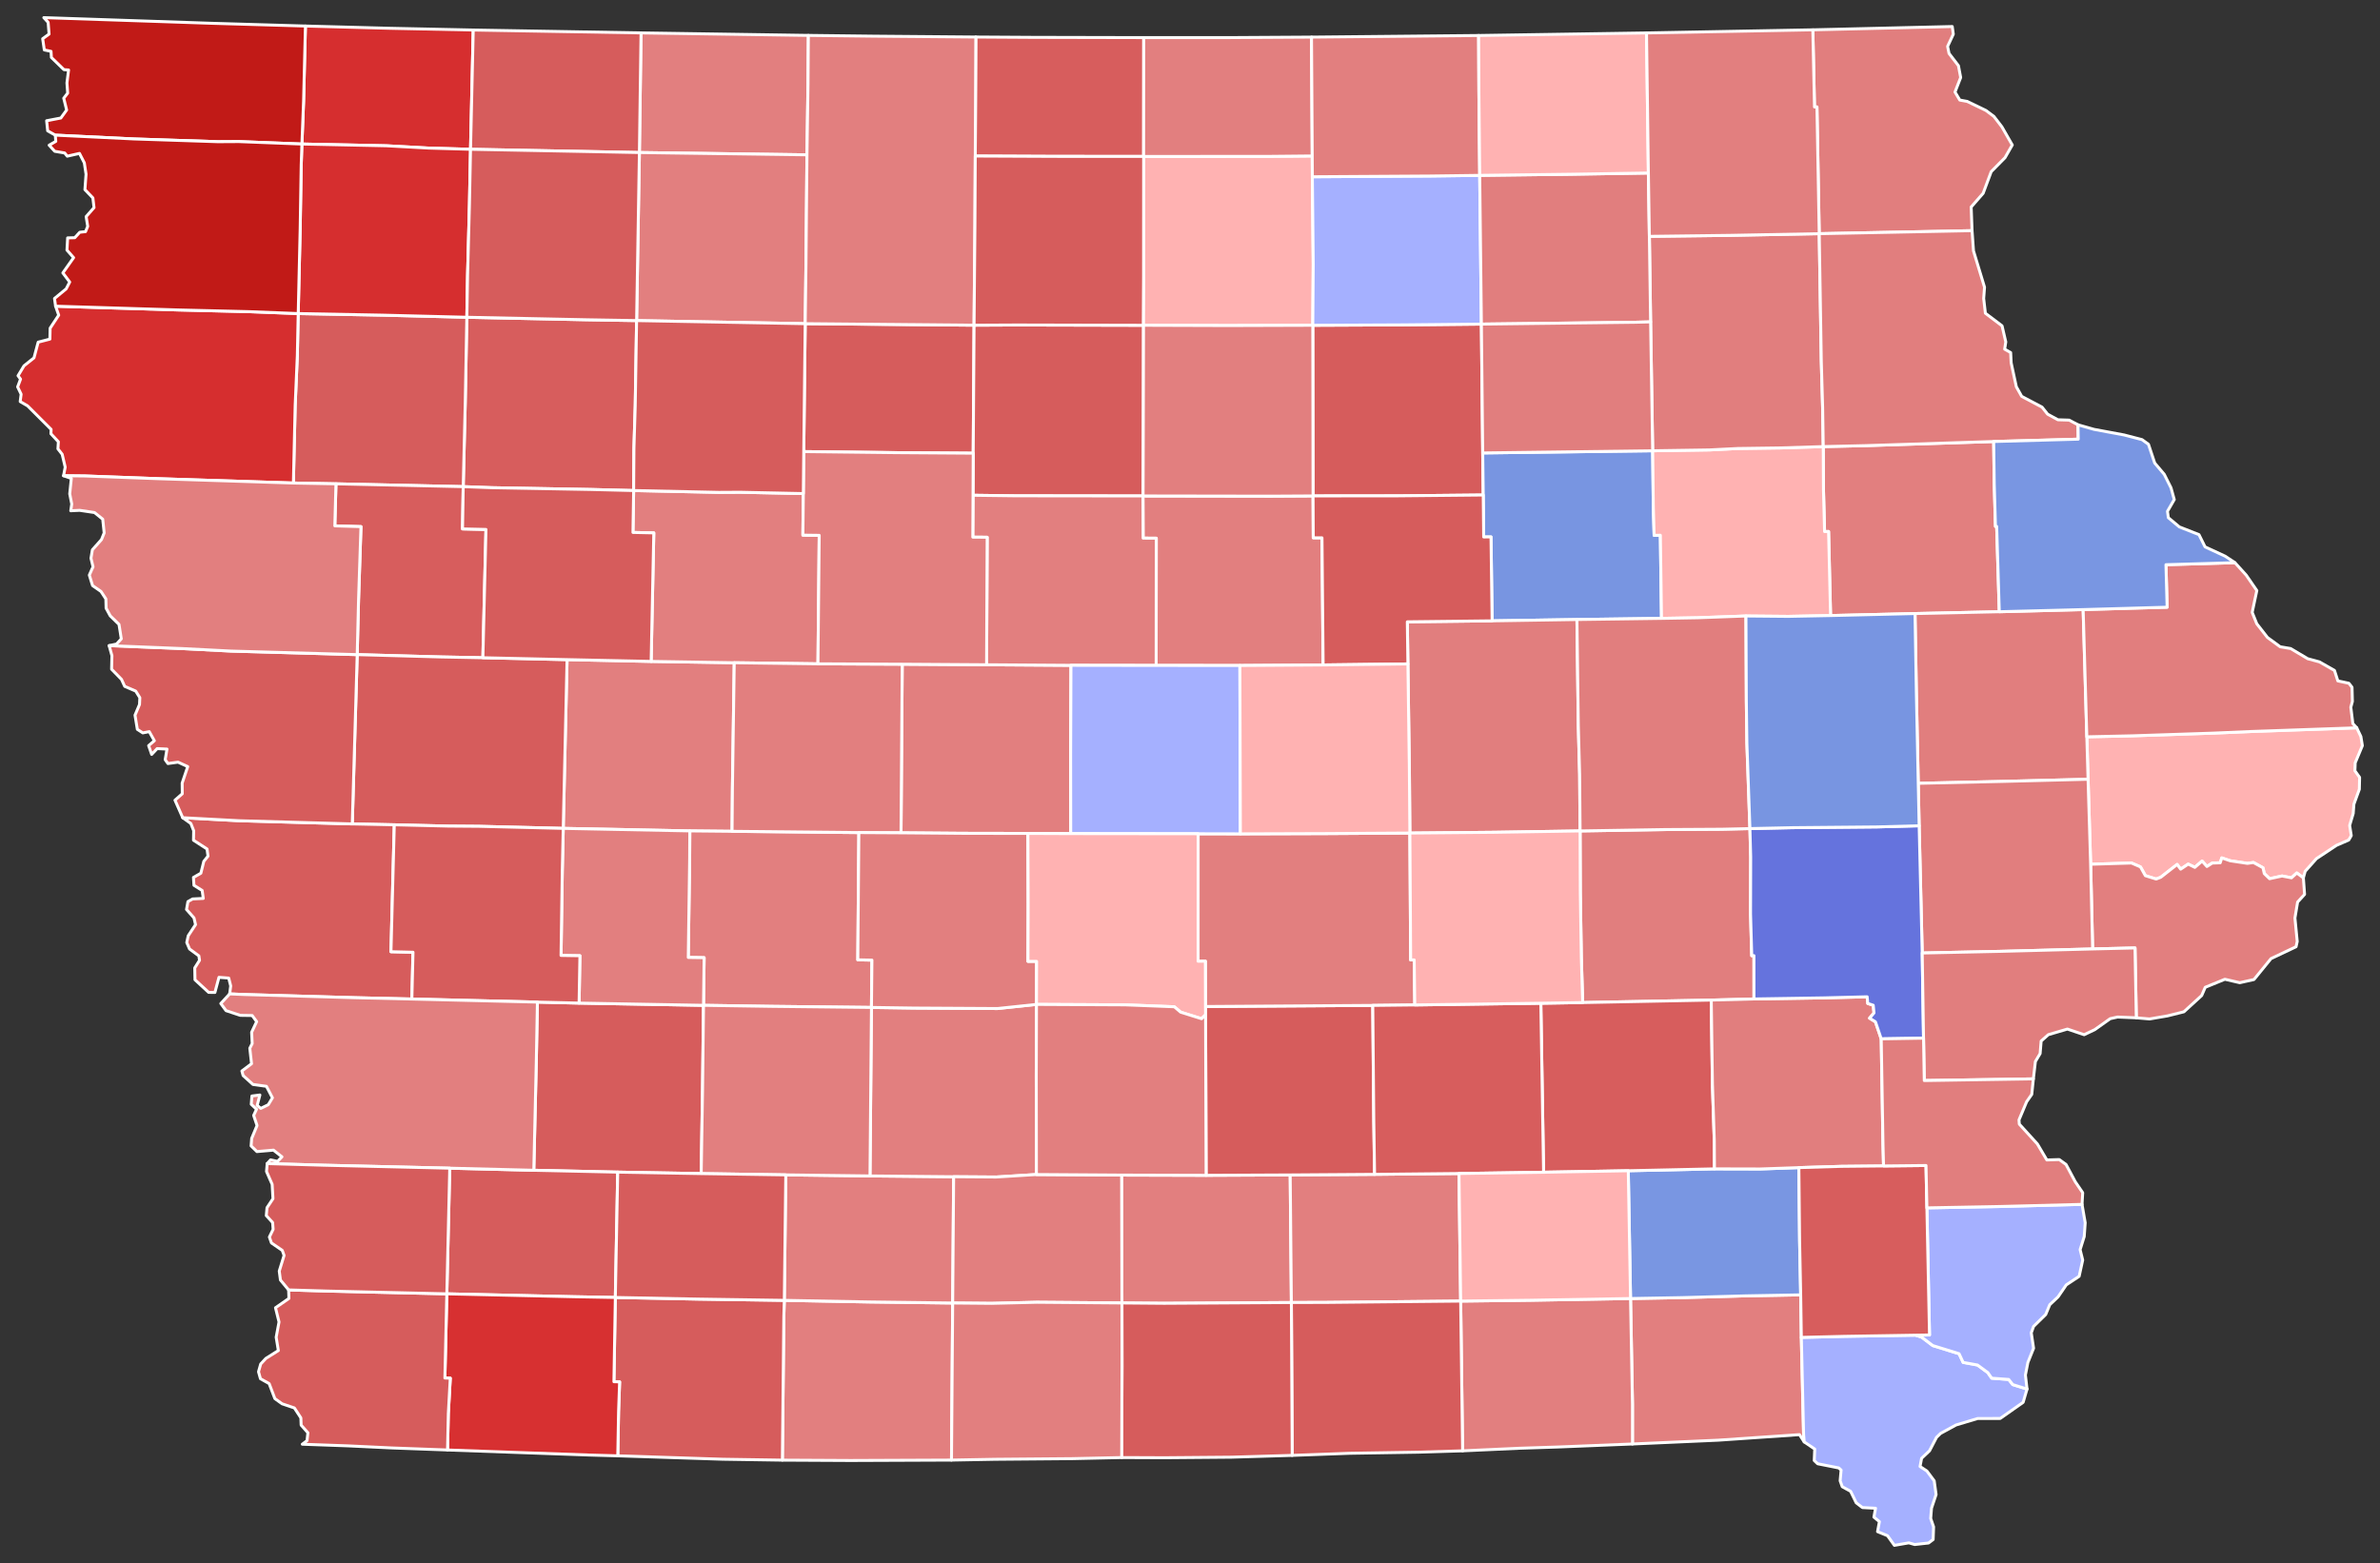 <?xml version="1.0" encoding="UTF-8" standalone="no"?>
<svg
   xmlns:dc="http://purl.org/dc/elements/1.1/"
   xmlns:cc="http://creativecommons.org/ns#"
   xmlns:rdf="http://www.w3.org/1999/02/22-rdf-syntax-ns#"
   xmlns:svg="http://www.w3.org/2000/svg"
   xmlns="http://www.w3.org/2000/svg"
   xmlns:sodipodi="http://sodipodi.sourceforge.net/DTD/sodipodi-0.dtd"
   xmlns:inkscape="http://www.inkscape.org/namespaces/inkscape"
   version="1.2"
   width="810"
   height="532"
   viewBox="0 0 810 532"
   stroke-linecap="round"
   stroke-linejoin="round"
   id="svg1025"
   sodipodi:docname="2018_Iowa_gubernatorial_election_results_map_by_county (1).svg"
   inkscape:version="0.92.3 (2405546, 2018-03-11)">
  <rect x="0" y="0" width="810" height="532" fill="#333333" stroke="none"/>
  <defs
     id="defs1029" />
  <sodipodi:namedview
     pagecolor="#ffffff"
     bordercolor="#666666"
     borderopacity="1"
     objecttolerance="10"
     gridtolerance="10"
     guidetolerance="10"
     inkscape:pageopacity="0"
     inkscape:pageshadow="2"
     inkscape:window-width="2049"
     inkscape:window-height="1953"
     id="namedview1027"
     showgrid="false"
     inkscape:zoom="1.32"
     inkscape:cx="442.45883"
     inkscape:cy="266"
     inkscape:window-x="1734"
     inkscape:window-y="0"
     inkscape:window-maximized="0"
     inkscape:current-layer="svg1025" />
  <g
     id="g1023"
     transform="translate(5,5)"
     stroke="white"
     stroke-width="1"
     style="fill:#d72f30;fill-opacity:1">
    <path
       d="M 261.93 437.61 290.63 438.15 319.23 438.51 318.83 491.98 284.49 492.12 261.27 492 261.77 443.07 261.93 437.61 Z"
       id="Ringgold"
       fill="#b3c4db"
       style="fill:#e27f7f;fill-opacity:1" />
    <path
       d="M 153.88 102.99 194.67 103.84 211.66 104.12 211.19 133.14 210.75 147.6 210.65 161.97 196.17 161.61 162.34 161 152.65 160.64 153.34 132.07 153.88 102.99 Z"
       id="Buena Vista"
       fill="#b8e0da"
       style="fill:#d75d5d;fill-opacity:1" />
    <path
       d="M 302.06 221.08 330.77 221.27 359.49 221.46 359.38 252.35 359.41 278.74 344.83 278.68 322.73 278.64 301.65 278.47 302.06 221.08 Z"
       id="Boone"
       fill="#b1e486"
       style="fill:#e27f7f;fill-opacity:1" />
    <path
       d="M 705.64 260.24 705.22 245.79 720.79 245.45 748.4 244.53 761.54 243.97 797.08 242.73 798.49 245.69 799 248.8 796.56 254.64 796.46 257.36 798.06 259.6 797.97 263.65 796.12 268.72 795.88 271.88 794.67 275.96 795.22 279.43 794.37 280.92 790.18 282.74 783.36 287.27 779.53 291.57 778.92 293.8 776.68 292.14 774.88 293.79 771.67 293.17 767.42 294.09 765.61 292.34 765.17 290.36 761.93 288.58 759.87 288.87 754.02 287.99 751.15 287.01 750.62 288.67 747.9 288.77 746.1 289.93 744.45 288.09 741.98 290.23 739.73 289.12 737.16 290.84 735.96 289.24 730.4 293.59 728.82 294.2 725.14 293.06 723.48 290.07 720.42 288.75 706.52 289.17 705.64 260.24 Z"
       id="Clinton"
       fill="#cbdc93"
       style="fill:#ffb2b2;fill-opacity:1" />
    <path
       d="M 262.43 394.9 291.09 395.26 319.56 395.53 319.23 438.51 290.63 438.15 261.93 437.61 262.43 394.9 Z"
       id="Union"
       fill="#e4c9a0"
       style="fill:#e27f7f;fill-opacity:1" />
    <path
       d="M 441.79 105.72 472.64 105.58 499.17 105.32 499.62 149.17 499.8 163.49 470.84 163.77 441.88 163.8 441.79 105.72 Z"
       id="Butler"
       fill="#94bbeb"
       style="fill:#d75d5d;fill-opacity:0.996" />
    <path
       d="M 98.95 3.86 127.43 4.62 156.06 5.22 155.14 45.81 140.88 45.4 126.53 44.62 97.75 44.02 98.32 29.46 98.95 3.86 Z"
       id="Osceola"
       fill="#d8e9e9"
       style="fill:#d72f30;fill-opacity:0.996" />
    <path
       d="M 549.93 436.99 567.46 436.68 589 436.08 607.84 435.74 608.06 450.22 608.83 483.23 609.04 485.79 607.43 483.32 579.87 485.2 550.59 486.5 550.59 472.88 549.93 436.99 Z"
       id="Van Buren"
       fill="#cdec98"
       style="fill:#e27f7f;fill-opacity:1" />
    <path
       d="M 213.17 6.2 270.11 7.05 269.99 23.73 269.64 47.7 212.61 46.92 213.17 6.2 Z"
       id="Emmet"
       fill="#d5bca5"
       style="fill:#e27f7f;fill-opacity:1" />
    <path
       d="M 383.99 163.81 427.48 163.88 441.88 163.8 441.95 178.05 444.92 178.06 445.31 221.33 416.98 221.52 388.48 221.5 388.52 178.2 384.04 178.17 383.99 163.81 Z"
       id="Hardin"
       fill="#dbe5d2"
       style="fill:#e27f7f;fill-opacity:1" />
    <path
       d="M 187.99 219.52 216.61 220.13 244.89 220.58 244.27 263.46 244.15 277.96 229.77 277.82 186.69 276.96 187.99 219.52 Z"
       id="Carroll"
       fill="#9a94d1"
       style="fill:#e27f7f;fill-opacity:1" />
    <path
       d="M 96.49 101.73 125.28 102.27 153.88 102.99 153.34 132.07 152.65 160.64 109.34 159.68 94.85 159.41 95.46 132.9 96.19 116.06 96.49 101.73 Z"
       id="Cherokee"
       fill="#e8ead8"
       style="fill:#d75d5d;fill-opacity:0.996" />
    <path
       d="M 327.1 7.6 346.69 7.72 384.25 7.8 384.22 48.25 354.19 48.23 326.92 48.11 327.1 7.6 Z"
       id="Winnebago"
       fill="#bbea90"
       style="fill:#d75d5d;fill-opacity:1" />
    <path
       d="M 269.04 105.17 326.51 105.69 326.22 149.25 299.82 149.07 268.55 148.71 269.04 105.17 Z"
       id="Humboldt"
       fill="#cde2b7"
       style="fill:#d75d5d;fill-opacity:0.996" />
    <path
       d="M 608.06 450.22 622.63 449.86 646.98 449.46 649 450.12 652.8 453 661.75 455.77 663.13 458.73 668.02 459.62 671.52 462.19 672.85 464.1 678.64 464.53 680.01 466.28 684.87 467.8 683.55 472.32 675.74 477.81 668.06 477.83 660.71 480.03 655.45 482.9 654.07 484.24 651.68 488.82 648.99 491.37 648.46 494.16 650.79 495.69 653.28 499.03 653.92 503.71 652.36 508.35 652.08 511.83 653.07 514.71 652.92 519.02 651.35 520.2 646.64 520.72 644.65 520.15 639.73 521 637.39 517.72 634 516.33 634.63 512.92 632.76 511.39 633.32 508.37 628.85 508.14 626.73 506.52 624.83 502.6 621.98 501.04 621.27 499.02 621.6 495.37 620.8 494.65 613.62 493.23 612.45 492.12 612.62 488.22 609.04 485.79 608.83 483.23 608.06 450.22 Z"
       id="Lee"
       fill="#c4e4e2"
       style="fill:#a5b0ff;fill-opacity:1" />
    <path
       d="M 212.61 46.92 269.64 47.7 269.3 84.8 269.04 105.17 211.66 104.12 212.61 46.92 Z"
       id="Palo Alto"
       fill="#cee8ef"
       style="fill:#e27f7f;fill-opacity:1" />
    <path
       d="M 384.22 48.25 427.37 48.22 441.6 48.08 441.64 55.16 441.94 84.98 441.79 105.72 412.94 105.81 384.1 105.72 384.2 88.95 384.22 48.25 Z"
       id="Cerro Gordo"
       fill="#c7d5e6"
       style="fill:#ffb2b2;fill-opacity:1" />
    <path
       d="M 109.34 159.68 152.65 160.64 152.41 175.03 160.39 175.21 159.34 218.88 145.06 218.61 116.57 217.82 117.03 199 117.85 174.25 108.95 173.99 109.34 159.68 Z"
       id="Ida"
       fill="#bce4ec"
       style="fill:#d75d5d;fill-opacity:1" />
    <path
       d="M 13.92 99.22 55.62 100.5 79.72 101.08 96.49 101.73 96.19 116.06 95.46 132.9 94.85 159.41 49.09 157.94 23.96 157.01 16.63 156.93 17.19 154 16.16 149.63 14.71 147.77 14.87 145.38 12.33 142.63 12.39 141.15 4.38 133.14 1.87 131.68 2.19 129.18 1 126.69 1.99 124.05 1.14 122.89 3.17 119.51 6.57 116.8 7.99 111.46 11.98 110.43 12.06 106.71 14.98 102.27 13.92 99.22 Z"
       id="Plymouth"
       fill="#f3d7d4"
       style="fill:#d72f30;fill-opacity:0.996" />
    <path
       d="M 177.9 336.09 192.08 336.43 234.43 337.19 234.1 365.84 233.64 394.46 205.23 393.96 176.67 393.33 177.54 355.41 177.9 336.09 Z"
       id="Cass"
       fill="#cee9e7"
       style="fill:#d75d5d;fill-opacity:0.996" />
    <path
       d="M 706.52 289.17 720.42 288.75 723.48 290.07 725.14 293.06 728.82 294.2 730.4 293.59 735.96 289.24 737.16 290.84 739.73 289.12 741.98 290.23 744.45 288.09 746.1 289.93 747.9 288.77 750.62 288.67 751.15 287.01 754.02 287.99 759.87 288.87 761.93 288.58 765.17 290.36 765.61 292.34 767.42 294.09 771.67 293.17 774.88 293.79 776.68 292.14 778.92 293.8 779.33 299.43 776.96 302.04 776.05 307.47 776.83 315.45 776.43 317.25 767.91 321.29 762.11 328.41 757.27 329.49 752.21 328.32 745.53 331.05 744.3 333.87 738.26 339.39 732.65 340.79 726.58 341.83 722.06 341.44 721.62 317.66 707.2 318 706.52 289.17 Z"
       id="Scott"
       fill="#e8c7b1"
       style="fill:#e27f7f;fill-opacity:1" />
    <path
       d="M 376.73 394.97 405.48 395.05 434.1 394.92 434.5 438.35 391.2 438.61 376.83 438.49 376.73 394.97 Z"
       id="Lucas"
       fill="#f4ddd3"
       style="fill:#e27f7f;fill-opacity:1" />
    <path
       d="M 384.1 105.72 412.94 105.81 441.79 105.72 441.88 163.8 427.48 163.88 383.99 163.81 384.1 105.72 Z"
       id="Franklin"
       fill="#b6a8f0"
       style="fill:#e27f7f;fill-opacity:1" />
    <path
       d="M 434.1 394.92 462.82 394.72 491.54 394.43 492.12 437.86 446.74 438.31 434.5 438.35 434.1 394.92 Z"
       id="Monroe"
       fill="#e7d5a7"
       style="fill:#e27f7f;fill-opacity:1" />
    <path
       d="M 615.52 147.01 630.08 146.68 673.52 145.28 673.71 159.72 674.13 174.18 674.54 174.17 675.43 203.22 646.75 203.84 618.01 204.52 617.33 175.91 615.97 175.93 615.59 161.51 615.52 147.01 Z"
       id="Delaware"
       fill="#f1c9ad"
       style="fill:#e27f7f;fill-opacity:1" />
    <path
       d="M 441.64 55.16 481.81 54.91 498.6 54.69 499.17 105.32 472.64 105.58 441.79 105.72 441.94 84.98 441.64 55.16 Z"
       id="Floyd"
       fill="#a5a7e4"
       style="fill:#a5b0ff;fill-opacity:1" />
    <path
       d="M 148.07 392.62 176.67 393.33 205.23 393.96 204.42 436.63 190.12 436.37 147.07 435.39 148.07 392.62 Z"
       id="Montgomery"
       fill="#c6edcf"
       style="fill:#d75d5d;fill-opacity:0.996" />
    <path
       d="M 532.76 277.83 561.7 277.36 580.99 277.25 590.56 277.03 590.82 286.64 590.77 306.03 591.18 320.3 591.93 320.28 591.94 335.02 577.4 335.4 533.65 336.25 533.19 321.07 532.84 298.8 532.76 277.83 Z"
       id="Iowa"
       fill="#abe3a6"
       style="fill:#e27f7f;fill-opacity:0.996" />
    <path
       d="M 210.65 161.97 239.6 162.59 246.86 162.55 268.4 163 268.25 177.15 273.81 177.22 273.38 220.95 244.89 220.58 216.61 220.13 217.51 176.38 210.42 176.23 210.65 161.97 Z"
       id="Calhoun"
       fill="#8e94e1"
       style="fill:#e27f7f;fill-opacity:1" />
    <path
       d="M 499.62 149.17 557.46 148.43 557.68 167.6 557.96 177.22 560.08 177.18 560.47 205.48 531.69 205.87 502.82 206.32 502.44 177.75 499.95 177.77 499.8 163.49 499.62 149.17 Z"
       id="Black Hawk"
       fill="#c6a2a0"
       style="fill:#7996e2;fill-opacity:0.996" />
    <path
       d="M 269.64 47.7 269.99 23.73 270.11 7.05 292.36 7.31 327.1 7.6 326.92 48.11 326.8 71.94 326.51 105.69 269.04 105.17 269.3 84.8 269.64 47.7 Z"
       id="Kossuth"
       fill="#a0abe9"
       style="fill:#e27f7f;fill-opacity:1" />
    <path
       d="M 326.51 105.69 341 105.62 384.1 105.72 383.99 163.81 340.61 163.76 326.16 163.58 326.22 149.25 326.51 105.69 Z"
       id="Wright"
       fill="#9fc4c7"
       style="fill:#d75d5d;fill-opacity:0.996" />
    <path
       d="M 291.59 337.91 306.08 338.12 334.48 338.28 347.75 336.88 347.68 360.94 347.73 394.78 334.01 395.63 319.56 395.53 291.09 395.26 291.59 337.91 Z"
       id="Madison"
       fill="#d5d6f7"
       style="fill:#e27f7f;fill-opacity:1" />
    <path
       d="M 557.46 148.43 576.84 148.14 586.41 147.66 600.96 147.46 615.52 147.01 615.59 161.51 615.97 175.93 617.33 175.91 618.01 204.52 603.56 204.8 589.21 204.67 572.74 205.27 560.47 205.48 560.08 177.18 557.96 177.22 557.68 167.6 557.46 148.43 Z"
       id="Buchanan"
       fill="#c7f1bc"
       style="fill:#ffb2b2;fill-opacity:1" />
    <path
       d="M 549.16 393.49 578.49 392.85 594.06 392.89 607.22 392.43 607.47 417.27 607.84 435.74 589 436.08 567.46 436.68 549.93 436.99 549.16 393.49 Z"
       id="Jefferson"
       fill="#ccdfe7"
       style="fill:#7996e2;fill-opacity:1" />
    <path
       d="M 405.27 337.59 462.2 337.22 462.55 376.65 462.82 394.72 434.1 394.92 405.48 395.05 405.3 340.41 405.27 337.59 Z"
       id="Marion"
       fill="#cad1f8"
       style="fill:#d75d5d;fill-opacity:0.996" />
    <path
       d="M 116.57 217.82 145.06 218.61 159.34 218.88 187.99 219.52 186.69 276.96 158.1 276.26 147.55 276.18 129.19 275.74 114.89 275.44 116.57 217.82 Z"
       id="Crawford"
       fill="#f1c1ac"
       style="fill:#d75d5d;fill-opacity:0.996" />
    <path
       d="M 204.42 436.63 232.61 437.18 261.93 437.61 261.77 443.07 261.27 492 240.96 491.69 205.25 490.53 205.52 475.48 205.88 465.35 203.94 465.3 204.42 436.63 Z"
       id="Taylor"
       fill="#a0eaa0"
       style="fill:#d75d5d;fill-opacity:0.996" />
    <path
       d="M 502.82 206.32 531.69 205.87 532.15 241.96 532.61 258.67 532.76 277.83 503.67 278.29 474.83 278.55 474.66 257.01 474.16 220.98 473.96 206.65 502.82 206.32 Z"
       id="Tama"
       fill="#e9dec5"
       style="fill:#e27f7f;fill-opacity:0.996" />
    <path
       d="M 229.77 277.82 244.15 277.96 287.3 278.39 286.94 321.71 291.75 321.8 291.59 337.91 257.65 337.54 234.43 337.19 234.64 320.97 229.24 320.89 229.72 287.25 229.77 277.82 Z"
       id="Guthrie"
       fill="#cfdbb3"
       style="fill:#e27f7f;fill-opacity:1" />
    <path
       d="M 244.89 220.58 273.38 220.95 302.06 221.08 301.65 278.47 287.3 278.39 244.15 277.96 244.27 263.46 244.89 220.58 Z"
       id="Greene"
       fill="#dbf1e7"
       style="fill:#e27f7f;fill-opacity:1" />
    <path
       d="M 384.25 7.8 412.79 7.8 441.35 7.63 441.6 48.08 427.37 48.22 384.22 48.25 384.25 7.8 Z"
       id="Worth"
       fill="#b1d9cd"
       style="fill:#e27f7f;fill-opacity:1" />
    <path
       d="M 531.69 205.87 560.47 205.48 572.74 205.27 589.21 204.67 589.34 233.55 589.53 248.06 590.56 277.03 580.99 277.25 561.7 277.36 532.76 277.83 532.61 258.67 532.15 241.96 531.69 205.87 Z"
       id="Benton"
       fill="#8cd4d9"
       style="fill:#e27f7f;fill-opacity:0.996" />
    <path
       d="M 114.89 275.44 129.19 275.74 128.06 318.94 135.56 319.12 135.17 335.05 115.7 334.59 78.17 333.51 73.16 333.3 73.52 330.59 72.84 327.91 69.52 327.66 68.14 332.81 66.01 332.78 61.36 328.49 61.28 324.46 62.91 321.86 62.68 320.35 59.51 318.01 58.56 315.81 59.06 313.51 61.55 309.71 61.02 307.43 58.48 304.57 58.96 301.88 60.56 300.98 64.18 300.8 63.8 298.09 61.01 296.34 60.84 293.65 63.36 292.22 64.36 288.19 65.79 286.4 65.46 283.97 60.85 280.99 60.91 277.74 59.95 275.3 57.19 273.33 76.47 274.36 114.89 275.44 Z"
       id="Harrison"
       fill="#e8e1ac"
       style="fill:#d75d5d;fill-opacity:0.996" />
    <path
       d="M 402.76 278.79 417.14 278.82 445.88 278.73 474.83 278.55 475.1 321.75 476.3 321.73 476.5 337.06 462.2 337.22 405.27 337.59 405.23 322.15 402.75 322.18 402.76 278.79 Z"
       id="Jasper"
       fill="#f5e3cd"
       style="fill:#e27f7f;fill-opacity:1" />
    <path
       d="M 98.95 3.86 98.32 29.46 97.75 44.02 76.28 43.19 69.14 43.23 40.55 42.29 13.82 41 11.22 39.53 10.87 36.09 15.71 35.17 17.68 32.44 16.69 28.43 18.03 26.69 17.78 23.22 18.34 18.82 16.76 18.71 12.49 14.56 12.37 12.48 10.08 12 9.52 8.18 11.7 6.6 11.38 2.6 9.91 1 67.22 2.93 98.95 3.86 Z"
       id="Lyon"
       fill="#c8e9c4"
       style="fill:#c21b18;fill-opacity:0.996" />
    <path
       d="M 441.88 163.8 470.84 163.77 499.8 163.49 499.95 177.77 502.44 177.75 502.82 206.32 473.96 206.65 474.16 220.98 445.31 221.33 444.92 178.06 441.95 178.05 441.88 163.8 Z"
       id="Grundy"
       fill="#f1f2cb"
       style="fill:#d75d5d;fill-opacity:0.996" />
    <path
       d="M 647.85 261.62 647.2 230.25 646.75 203.84 675.43 203.22 703.97 202.49 705.22 245.79 705.64 260.24 676.75 260.97 647.85 261.62 Z"
       id="Jones"
       fill="#c9dfd9"
       style="fill:#e27f7f;fill-opacity:0.996" />
    <path
       d="M 319.56 395.53 334.01 395.63 347.73 394.78 376.73 394.97 376.83 438.49 347.86 438.26 332.44 438.63 319.23 438.51 319.56 395.53 Z"
       id="Clarke"
       fill="#e0e6ec"
       style="fill:#e27f7f;fill-opacity:1" />
    <path
       d="M 519.4 336.48 533.65 336.25 577.4 335.4 577.8 364.06 578.43 383.18 578.49 392.85 549.16 393.49 520.34 394 519.4 336.48 Z"
       id="Keokuk"
       fill="#abea9a"
       style="fill:#d75d5d;fill-opacity:1" />
    <path
       d="M 492.12 437.86 516.14 437.57 549.93 436.99 550.59 472.88 550.59 486.5 525.37 487.52 512.13 487.95 492.78 488.83 492.12 437.86 Z"
       id="Davis"
       fill="#ddefea"
       style="fill:#e27f7f;fill-opacity:1" />
    <path
       d="M 234.43 337.19 257.65 337.54 291.59 337.91 291.09 395.26 262.43 394.9 233.64 394.46 234.1 365.84 234.43 337.19 Z"
       id="Adair"
       fill="#b1dec6"
       style="fill:#e27f7f;fill-opacity:1" />
    <path
       d="M 326.16 163.58 340.61 163.76 383.99 163.81 384.04 178.17 388.52 178.2 388.48 221.5 359.49 221.46 330.77 221.27 330.97 177.87 326.08 177.83 326.16 163.58 Z"
       id="Hamilton"
       fill="#cbe8db"
       style="fill:#e27f7f;fill-opacity:1" />
    <path
       d="M 326.92 48.11 354.19 48.23 384.22 48.25 384.2 88.95 384.1 105.72 341 105.62 326.51 105.69 326.8 71.94 326.92 48.11 Z"
       id="Hancock"
       fill="#b0d0de"
       style="fill:#d75d5d;fill-opacity:0.996" />
    <path
       d="M 648.16 276.07 647.85 261.62 676.75 260.97 705.64 260.24 706.52 289.17 707.2 318 675.64 318.82 649.2 319.38 648.16 276.07 Z"
       id="Cedar"
       fill="#dedfee"
       style="fill:#e27f7f;fill-opacity:0.996" />
    <path
       d="M 186.69 276.96 229.77 277.82 229.72 287.25 229.24 320.89 234.64 320.97 234.43 337.19 192.08 336.43 192.37 320.31 185.94 320.21 186.37 291.26 186.69 276.96 Z"
       id="Audubon"
       fill="#f1dcdb"
       style="fill:#e27f7f;fill-opacity:1" />
    <path
       d="M 359.49 221.46 388.48 221.5 416.98 221.52 417.14 278.82 402.76 278.79 359.41 278.74 359.38 252.35 359.49 221.46 Z"
       id="Story"
       fill="#e9a987"
       style="fill:#a5b0ff;fill-opacity:1" />
    <path
       d="M 646.98 449.46 651.68 449.39 650.79 406.13 675.74 405.66 703.59 404.94 704.67 411.2 704.34 415.88 702.94 420.35 703.82 423.89 702.61 429.43 698.22 432.35 695.44 436.42 692.61 439.09 691.22 442.44 687.1 446.48 686.31 448.66 687.1 453.92 685.16 458.74 684.32 463.03 684.87 467.8 680.01 466.28 678.64 464.53 672.85 464.1 671.52 462.19 668.02 459.62 663.13 458.73 661.75 455.77 652.8 453 649 450.12 646.98 449.46 Z"
       id="Des Moines"
       fill="#cbdae2"
       style="fill:#a5b0ff;fill-opacity:1" />
    <path
       d="M 556.76 104.56 556.34 75.45 583.88 75.11 614.15 74.54 614.85 117.87 615.31 133.75 615.52 147.01 600.96 147.46 586.41 147.66 576.84 148.14 557.46 148.43 556.76 104.56 Z"
       id="Fayette"
       fill="#c4dabe"
       style="fill:#e27f7f;fill-opacity:0.996" />
    <path
       d="M 147.07 435.39 190.12 436.37 204.42 436.63 203.94 465.3 205.88 465.35 205.52 475.48 205.25 490.53 195.56 490.26 147.31 488.54 147.58 476.15 148.25 464.1 146.41 464.04 147.07 435.39 Z"
       id="Page"
       fill="#f7e0c1"
       style="fill:#d73031;fill-opacity:1" />
    <path
       d="M 156.06 5.22 213.17 6.2 212.61 46.92 155.14 45.81 156.06 5.22 Z"
       id="Dickinson"
       fill="#d2eab4"
       style="fill:#d75d5d;fill-opacity:0.996" />
    <path
       d="M 462.2 337.22 476.5 337.06 519.4 336.48 520.34 394 491.54 394.43 462.82 394.72 462.55 376.65 462.2 337.22 Z"
       id="Mahaska"
       fill="#dbdaf1"
       style="fill:#d75d5d;fill-opacity:1" />
    <path
       d="M 611.97 5.15 659.42 4.03 659.78 6.63 657.84 10.79 658.32 13.18 661.53 17.36 662.29 21.39 660.36 26.33 661.99 29.06 664.51 29.52 670.89 32.6 673.6 34.63 676.31 38.16 679.85 44.35 677.38 48.67 672.68 53.43 669.94 60.79 665.86 65.46 666.16 73.51 614.15 74.54 613.37 31.41 612.54 31.41 611.97 5.15 Z"
       id="Allamakee"
       fill="#bed3f0"
       style="fill:#e27f7f;fill-opacity:0.996" />
    <path
       d="M 32.15 214.76 57.01 215.76 73.59 216.61 116.57 217.82 114.89 275.44 76.47 274.36 57.19 273.33 54.55 267.36 57.03 265.19 56.99 261.55 58.89 255.93 55.59 254.42 52.15 254.89 51.22 253.57 51.83 249.97 48.48 249.81 46.62 251.78 45.59 248.79 47.53 247.13 45.8 244.03 43.6 244.46 41.74 243.25 40.95 238.42 42.48 234.8 42.59 232.47 41.19 230.23 37.44 228.62 36.35 226.24 32.98 222.79 33.09 218.17 32.15 214.76 Z"
       id="Monona"
       fill="#bebcdd"
       style="fill:#d75d5d;fill-opacity:0.996" />
    <path
       d="M 498.6 54.69 529.64 54.31 556 53.89 556.34 75.45 556.76 104.56 551.45 104.69 499.17 105.32 498.6 54.69 Z"
       id="Chickasaw"
       fill="#c0bbdd"
       style="fill:#e27f7f;fill-opacity:0.996" />
    <path
       d="M 577.4 335.4 591.94 335.02 615.81 334.65 630.46 334.28 630.67 336.55 632.53 337.16 632.79 339.78 631.28 341.56 633.28 342.79 635.25 348.6 635.85 384.65 636.04 391.86 621.63 392 607.22 392.43 594.06 392.89 578.49 392.85 578.43 383.18 577.8 364.06 577.4 335.4 Z"
       id="Washington"
       fill="#a1b2e8"
       style="fill:#e27f7f;fill-opacity:0.996" />
    <path
       d="M 441.35 7.63 498.23 7.08 498.32 26.07 498.6 54.69 481.81 54.91 441.64 55.16 441.6 48.08 441.35 7.63 Z"
       id="Mitchell"
       fill="#a4d6a4"
       style="fill:#e27f7f;fill-opacity:1" />
    <path
       d="M 614.15 74.54 666.16 73.51 666.65 80.38 670.41 92.76 670.12 96.6 670.7 101.62 676.37 105.9 677.64 111.37 677.26 113.85 679.3 115 679.47 118.5 681.23 126.64 683.06 129.92 689.98 133.58 691.88 135.97 695.38 137.88 699.21 138 702.22 139.59 702.3 144.48 673.52 145.28 630.08 146.68 615.52 147.01 615.31 133.75 614.85 117.87 614.15 74.54 Z"
       id="Clayton"
       fill="#bad3a2"
       style="fill:#e27f7f;fill-opacity:0.996" />
    <path
       d="M 268.55 148.71 299.82 149.07 326.22 149.25 326.16 163.58 326.08 177.83 330.97 177.87 330.77 221.27 302.06 221.08 273.38 220.95 273.81 177.22 268.25 177.15 268.4 163 268.55 148.71 Z"
       id="Webster"
       fill="#b7d6dc"
       style="fill:#e27f7f;fill-opacity:1" />
    <path
       d="M 287.3 278.39 301.65 278.47 322.73 278.64 344.83 278.68 344.91 302.68 344.85 322.21 347.79 322.23 347.75 336.88 334.48 338.28 306.08 338.12 291.59 337.91 291.75 321.8 286.94 321.71 287.3 278.39 Z"
       id="Dallas"
       fill="#c9f6bd"
       style="fill:#e27f7f;fill-opacity:1" />
    <path
       d="M 152.65 160.64 162.34 161 196.17 161.61 210.65 161.97 210.42 176.23 217.51 176.38 216.61 220.13 187.99 219.52 159.34 218.88 160.39 175.21 152.41 175.03 152.65 160.64 Z"
       id="Sac"
       fill="#a0b8c6"
       style="fill:#d75d5d;fill-opacity:0.996" />
    <path
       d="M 590.56 277.03 605.03 276.72 633.84 276.46 648.16 276.07 649.2 319.38 649.65 348.37 635.25 348.6 633.28 342.79 631.28 341.56 632.79 339.78 632.53 337.16 630.67 336.55 630.46 334.28 615.81 334.65 591.94 335.02 591.93 320.28 591.18 320.3 590.77 306.03 590.82 286.64 590.56 277.03 Z"
       id="Johnson"
       fill="#9c97de"
       style="fill:#6674de;fill-opacity:0.996" />
    <path
       d="M 97.75 44.02 126.53 44.62 140.88 45.4 155.14 45.81 154.77 64.55 154.13 88.71 153.88 102.99 125.28 102.27 96.49 101.73 97.16 72.81 97.51 51.09 97.75 44.02 Z"
       id="O'Brien"
       fill="#bdf0d8"
       style="fill:#d72f30;fill-opacity:0.996" />
    <path
       d="M 211.66 104.12 269.04 105.17 268.55 148.71 268.4 163 246.86 162.55 239.6 162.59 210.65 161.97 210.75 147.6 211.19 133.14 211.66 104.12 Z"
       id="Pocahontas"
       fill="#c8b39d"
       style="fill:#d75d5d;fill-opacity:0.996" />
    <path
       d="M 129.19 275.74 147.55 276.18 158.1 276.26 186.69 276.96 186.37 291.26 185.94 320.21 192.37 320.31 192.08 336.43 177.9 336.09 135.17 335.05 135.56 319.12 128.06 318.94 129.19 275.74 Z"
       id="Shelby"
       fill="#e99181"
       style="fill:#d75d5d;fill-opacity:0.996" />
    <path
       d="M 416.98 221.52 445.31 221.33 474.16 220.98 474.66 257.01 474.83 278.55 445.88 278.73 417.14 278.82 416.98 221.52 Z"
       id="Marshall"
       fill="#add8ca"
       style="fill:#ffb2b2;fill-opacity:1" />
    <path
       d="M 73.16 333.3 78.17 333.51 115.7 334.59 135.17 335.05 177.9 336.09 177.54 355.41 176.67 393.33 148.07 392.62 105.12 391.61 85.93 391.06 87.09 389.79 89.47 390.31 90.96 388.76 88.08 386.48 82.44 386.97 80.46 385.04 80.66 382.48 82.48 378.1 81.33 374.67 82.3 372.56 80.51 370.86 80.74 368.05 83.45 367.71 82.53 371.23 83.75 372.27 86.3 371.02 87.72 368.67 85.68 364.76 81.08 364.12 77.74 361.09 77.32 359.54 80.61 357.07 80.02 351.8 80.83 350.2 80.64 346.35 82.35 342.73 80.83 340.66 76.77 340.6 71.93 339 70.15 336.58 73.16 333.3 Z"
       id="Pottawattamie"
       fill="#b4cbdf"
       style="fill:#e27f7f;fill-opacity:1" />
    <path
       d="M 93.23 434.06 106.87 434.46 147.07 435.39 146.41 464.04 148.25 464.1 147.58 476.15 147.31 488.54 128.19 487.84 113.5 487.14 97.88 486.58 99.49 485.36 99.79 482.68 97.49 480.08 97.39 477.6 95.19 474.23 91.01 472.82 88.55 471.06 86.6 465.94 83.64 464.29 82.98 461.91 83.72 459.28 85.49 457.37 89.73 454.7 88.99 450.16 89.96 444.96 88.76 440.13 93.33 436.96 93.23 434.06 Z"
       id="Fremont"
       fill="#97e892"
       style="fill:#d75d5d;fill-opacity:0.996" />
    <path
       d="M 434.5 438.35 446.74 438.31 492.12 437.86 492.78 488.83 477.69 489.29 454.44 489.66 434.78 490.38 434.5 438.35 Z"
       id="Appanoose"
       fill="#b8adf0"
       style="fill:#d75d5d;fill-opacity:0.996" />
    <path
       d="M 344.83 278.68 359.41 278.74 402.76 278.79 402.75 322.18 405.23 322.15 405.27 337.59 405.3 340.41 403.94 341.75 396.81 339.51 394.66 337.68 377.92 337.03 347.75 336.88 347.79 322.23 344.85 322.21 344.91 302.68 344.83 278.68 Z"
       id="Polk"
       fill="#c1ddd3"
       style="fill:#ffb2b2;fill-opacity:1" />
    <path
       d="M 205.23 393.96 233.64 394.46 262.43 394.9 261.93 437.61 232.61 437.18 204.42 436.63 205.23 393.96 Z"
       id="Adams"
       fill="#bce5f6"
       style="fill:#d75d5d;fill-opacity:0.996" />
    <path
       d="M 589.21 204.67 603.56 204.8 618.01 204.52 646.75 203.84 647.2 230.25 647.85 261.62 648.16 276.07 633.84 276.46 605.03 276.72 590.56 277.03 589.53 248.06 589.34 233.55 589.21 204.67 Z"
       id="Linn"
       fill="#a9cfe6"
       style="fill:#7996e2;fill-opacity:0.996" />
    <path
       d="M 499.17 105.32 551.45 104.69 556.76 104.56 557.46 148.43 499.62 149.17 499.17 105.32 Z"
       id="Bremer"
       fill="#d8dfc4"
       style="fill:#e27f7f;fill-opacity:0.996" />
    <path
       d="M 649.65 348.37 649.2 319.38 675.64 318.82 707.2 318 721.62 317.66 722.06 341.44 715.68 341.18 713.18 341.73 707.94 345.46 704.31 347.19 698.62 345.27 692.11 347.18 689.68 349.35 689.33 353.6 687.72 356.32 687.03 362.22 649.9 362.79 649.65 348.37 Z"
       id="Muscatine"
       fill="#efd9d8"
       style="fill:#e27f7f;fill-opacity:0.996" />
    <path
       d="M 13.82 41 40.55 42.29 69.14 43.23 76.28 43.19 97.75 44.02 97.51 51.09 97.16 72.81 96.49 101.73 79.72 101.08 55.62 100.5 13.92 99.22 13.55 96.6 17.52 93.32 18.72 91 16.39 87.89 20.05 82.7 17.79 80.14 18.02 75.97 20.45 75.91 22.15 74.05 24.11 73.84 24.85 72.04 24.32 68.72 27 65.67 26.61 62.36 23.9 59.54 24.28 54.29 23.7 50.44 22.05 47.22 17.89 48.16 17.01 47.07 13.63 46.5 11.73 44.42 13.98 43.12 13.82 41 Z"
       id="Sioux"
       fill="#b4c0d6"
       style="fill:#c21b18;fill-opacity:0.996" />
    <path
       d="M 607.84 435.74 607.47 417.27 607.22 392.43 621.63 392 636.04 391.86 650.49 391.71 650.79 406.13 651.68 449.39 646.98 449.46 622.63 449.86 608.06 450.22 607.84 435.74 Z"
       id="Henry"
       fill="#98bbec"
       style="fill:#d75d5d;fill-opacity:1" />
    <path
       d="M 498.23 7.08 555.37 6.21 556 53.89 529.64 54.31 498.6 54.69 498.32 26.07 498.23 7.08 Z"
       id="Howard"
       fill="#bdebce"
       style="fill:#ffb2b2;fill-opacity:1" />
    <path
       d="M 635.25 348.6 649.65 348.37 649.9 362.79 687.03 362.22 686.48 367.5 684.73 370.02 682.14 376.19 682.24 377.62 688.4 384.38 691.61 389.82 695.85 389.69 698.15 391.36 701.29 397.25 703.82 400.97 703.59 404.94 675.74 405.66 650.79 406.13 650.49 391.71 636.04 391.86 635.85 384.65 635.25 348.6 Z"
       id="Louisa"
       fill="#a9ebbd"
       style="fill:#e27f7f;fill-opacity:0.996" />
    <path
       d="M 703.97 202.49 732.55 201.68 732.15 187.21 755.63 186.53 759.46 190.75 763.08 196.01 761.5 203.43 763.06 207.31 766.71 211.99 771.03 215.15 774.59 215.75 780.4 219.21 784.39 220.29 789.51 223.21 790.65 226.76 794.43 227.57 795.48 228.94 795.6 233.75 795.07 235.73 795.76 241.29 797.08 242.73 761.54 243.97 748.4 244.53 720.79 245.45 705.22 245.79 703.97 202.49 Z"
       id="Jackson"
       fill="#dce8ca"
       style="fill:#e27f7f;fill-opacity:0.996" />
    <path
       d="M 347.75 336.88 377.92 337.03 394.66 337.68 396.81 339.51 403.94 341.75 405.3 340.41 405.48 395.05 376.73 394.97 347.73 394.78 347.68 360.94 347.75 336.88 Z"
       id="Warren"
       fill="#baec79"
       style="fill:#e27f7f;fill-opacity:1" />
    <path
       d="M 491.54 394.43 520.34 394 549.16 393.49 549.93 436.99 516.14 437.57 492.12 437.86 491.54 394.43 Z"
       id="Wapello"
       fill="#afe6f4"
       style="fill:#ffb2b2;fill-opacity:1" />
    <path
       d="M 474.83 278.55 503.67 278.29 532.76 277.83 532.84 298.8 533.19 321.07 533.65 336.25 519.4 336.48 476.5 337.06 476.3 321.73 475.1 321.75 474.83 278.55 Z"
       id="Poweshiek"
       fill="#e8e5d9"
       style="fill:#ffb2b2;fill-opacity:1" />
    <path
       d="M 556 53.89 555.37 6.21 611.97 5.15 612.54 31.41 613.37 31.41 614.15 74.54 583.88 75.11 556.34 75.45 556 53.89 Z"
       id="Winneshiek"
       fill="#cedbf8"
       style="fill:#e27f7f;fill-opacity:1" />
    <path
       d="M 376.83 438.49 391.2 438.61 434.5 438.35 434.78 490.38 414.16 490.99 391.29 491.18 376.75 491.12 376.86 460.03 376.83 438.49 Z"
       id="Wayne"
       fill="#f1ded6"
       style="fill:#d75d5d;fill-opacity:0.996" />
    <path
       d="M 673.52 145.28 702.3 144.48 702.22 139.59 707.7 141.15 717.92 143.05 724 144.63 726.2 146.22 728.33 152.61 731.57 156.44 733.87 161.03 734.98 165.04 732.67 169.04 732.97 171.22 736.72 174.35 743.39 176.97 745.46 181.14 752.32 184.32 755.63 186.53 732.15 187.21 732.55 201.68 703.97 202.49 675.43 203.22 674.54 174.17 674.13 174.18 673.71 159.72 673.52 145.28 Z"
       id="Dubuque"
       fill="#c1eb8a"
       style="fill:#7996e2;fill-opacity:1" />
    <path
       d="M 85.93 391.06 105.12 391.61 148.07 392.62 147.07 435.39 106.87 434.46 93.23 434.06 90.44 430.69 90.04 427.65 91.68 422.32 91.07 420.6 87.38 418.07 86.68 416.06 87.95 413.44 87.78 411.12 85.63 408.76 85.87 406.07 87.9 403.01 87.62 398.12 85.71 393.75 85.93 391.06 Z"
       id="Mills"
       fill="#c2def5"
       style="fill:#d75d5d;fill-opacity:0.996" />
    <path
       d="M 319.23 438.51 332.44 438.63 347.86 438.26 376.83 438.49 376.86 460.03 376.75 491.12 359.89 491.49 333.63 491.71 318.83 491.98 319.23 438.51 Z"
       id="Decatur"
       fill="#d7b5b2"
       style="fill:#e27f7f;fill-opacity:1" />
    <path
       d="M 155.14 45.81 212.61 46.92 211.66 104.12 194.67 103.84 153.88 102.99 154.13 88.71 154.77 64.55 155.14 45.81 Z"
       id="Clay"
       fill="#f8f5cf"
       style="fill:#d75d5d;fill-opacity:0.996" />
    <path
       d="M 16.63 156.93 23.96 157.01 49.09 157.94 94.85 159.41 109.34 159.68 108.95 173.99 117.85 174.25 117.03 199 116.57 217.82 73.59 216.61 57.01 215.76 32.15 214.76 34.67 214.21 36.28 212.45 35.5 207.53 32.51 204.61 31.11 202.02 31.03 198.86 29.37 196.32 26.5 194.32 25.4 190.75 26.66 187.92 25.96 185.02 26.44 182.14 29.53 178.67 30.45 176.39 29.96 171.72 27.16 169.46 22.12 168.71 19.08 168.85 19.42 166.56 18.73 163.11 19.27 157.85 16.63 156.93 Z"
       id="Woodbury"
       fill="#c6baa0"
       style="fill:#e27f7f;fill-opacity:1" />
  </g>
</svg>

